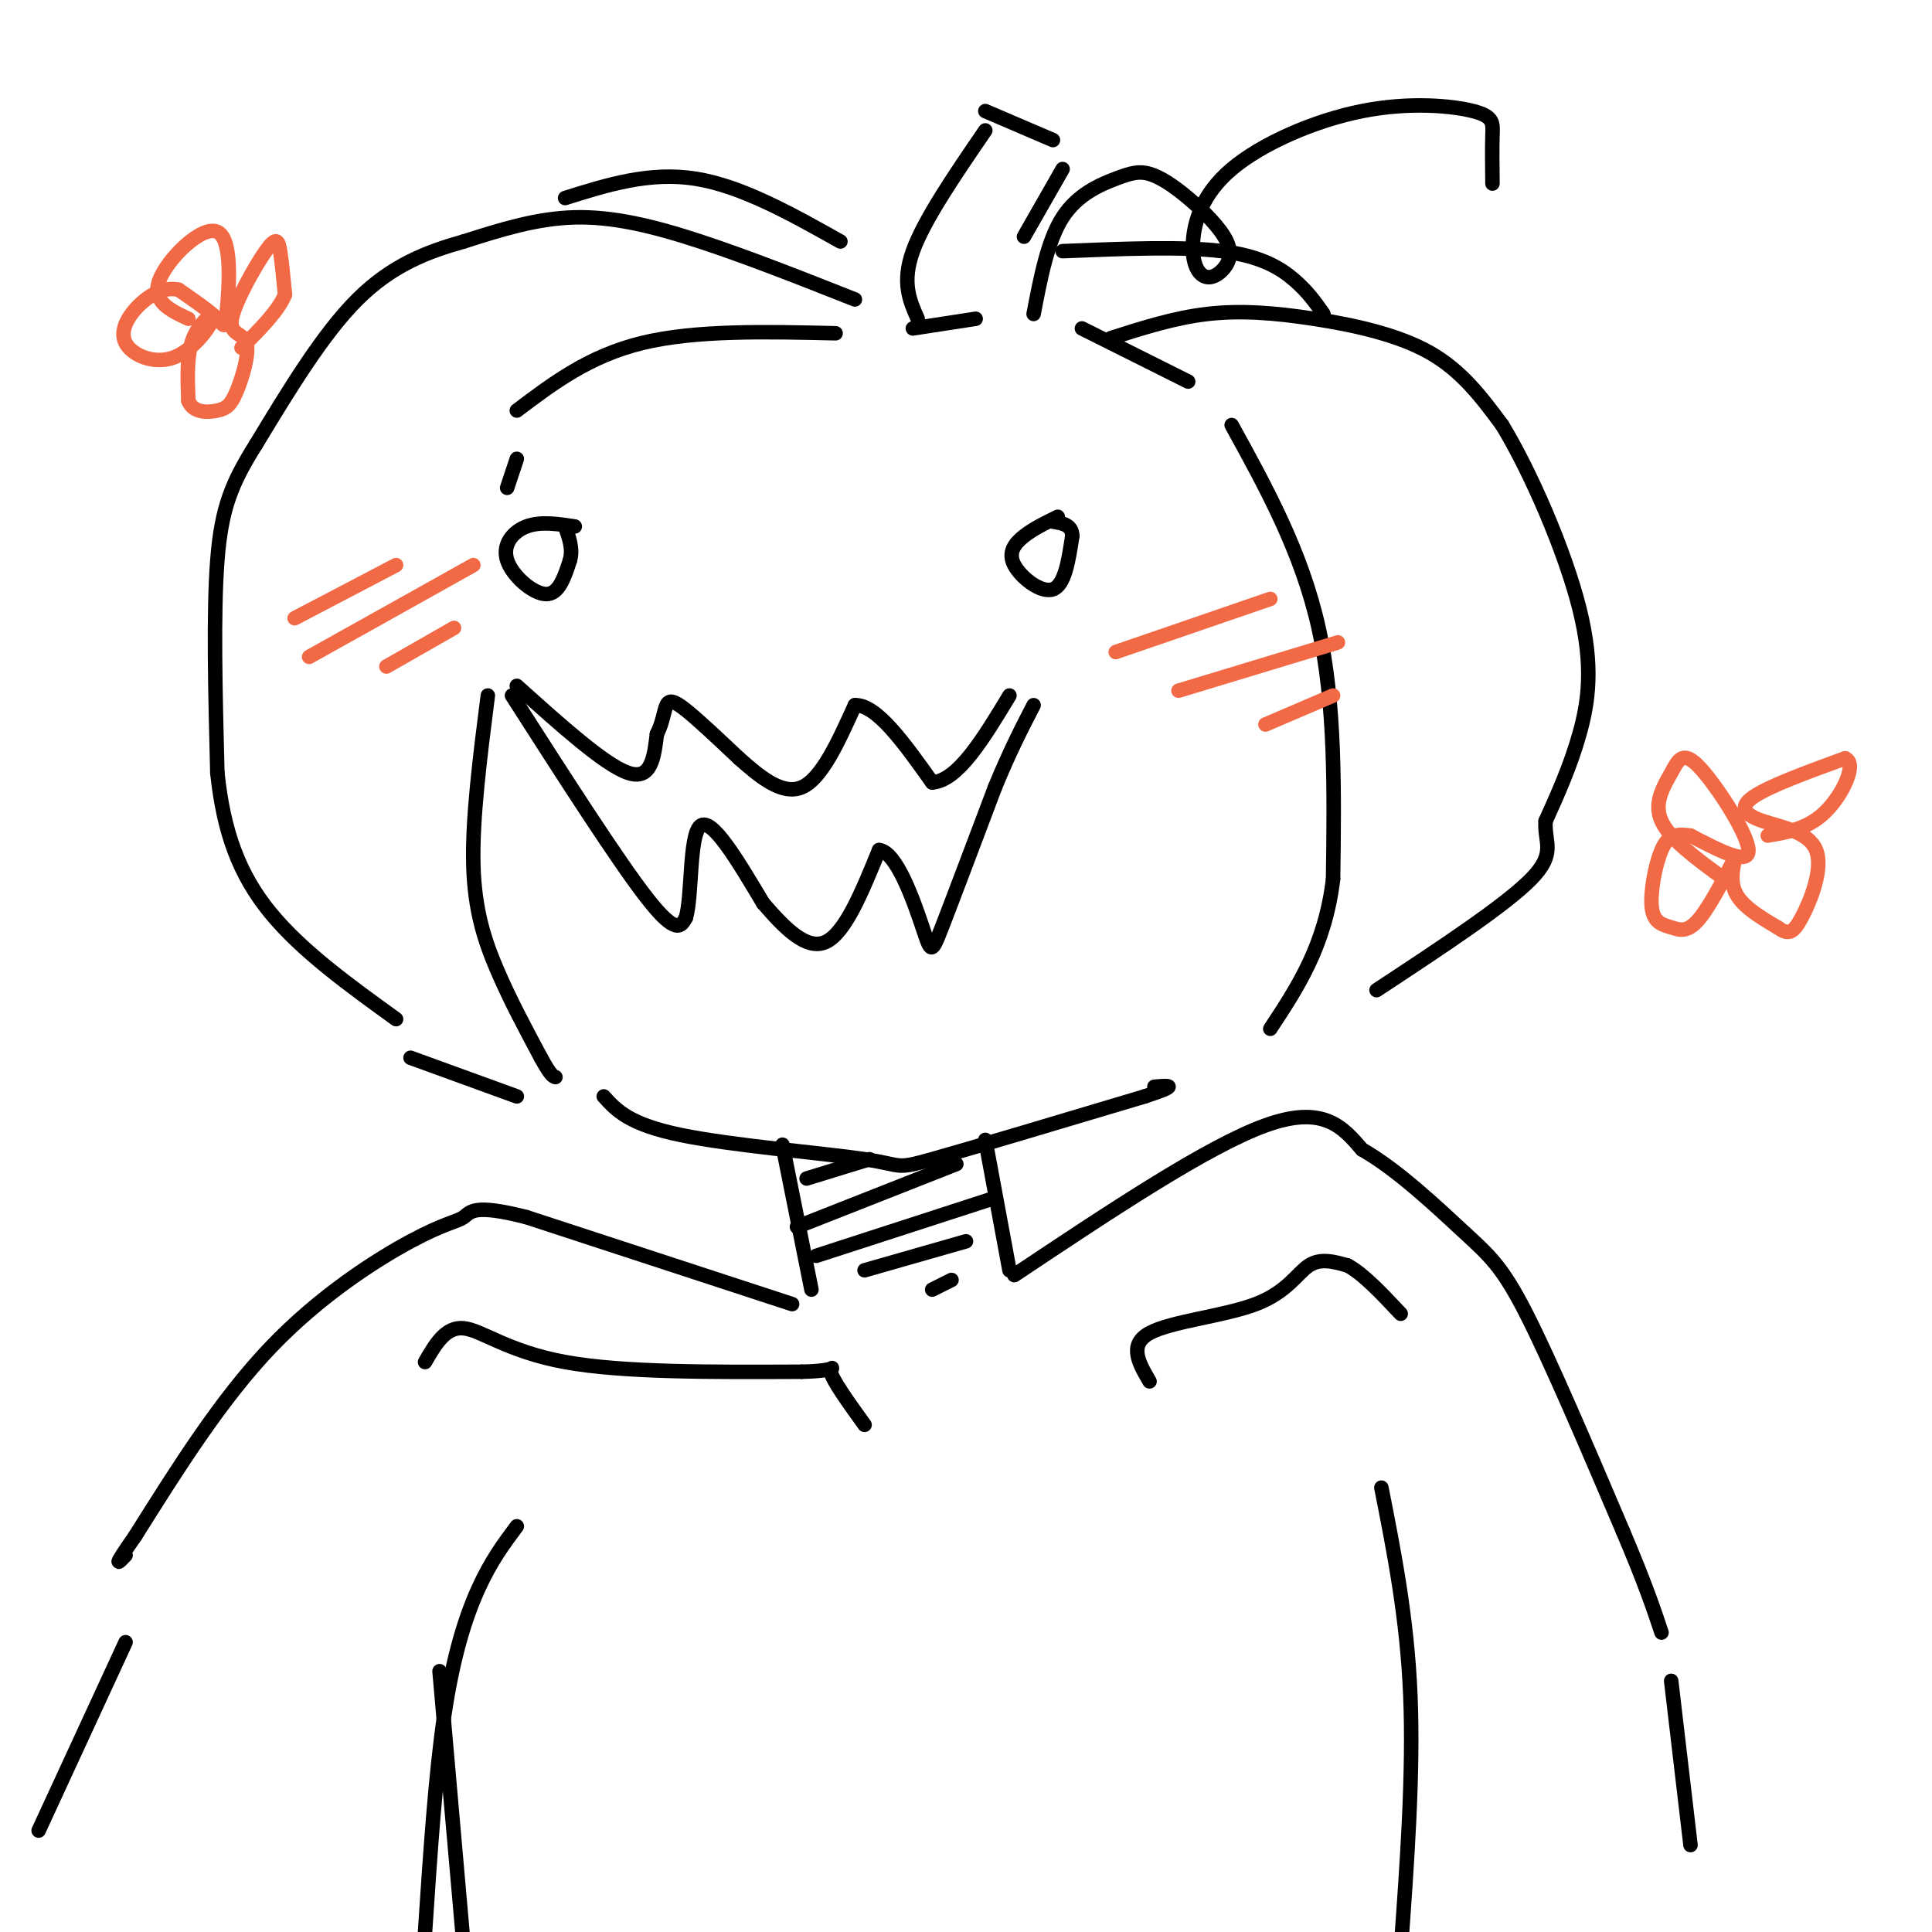 <svg viewBox='0 0 400 400' version='1.1' xmlns='http://www.w3.org/2000/svg' xmlns:xlink='http://www.w3.org/1999/xlink'><g fill='none' stroke='rgb(0,0,0)' stroke-width='3' stroke-linecap='round' stroke-linejoin='round'><path d='M119,109c-3.565,-0.542 -7.131,-1.083 -10,0c-2.869,1.083 -5.042,3.792 -4,7c1.042,3.208 5.298,6.917 8,7c2.702,0.083 3.851,-3.458 5,-7'/><path d='M118,116c0.667,-2.333 -0.167,-4.667 -1,-7'/><path d='M219,107c-2.518,1.226 -5.036,2.452 -7,4c-1.964,1.548 -3.375,3.417 -2,6c1.375,2.583 5.536,5.881 8,5c2.464,-0.881 3.232,-5.940 4,-11'/><path d='M222,111c0.000,-2.333 -2.000,-2.667 -4,-3'/><path d='M107,142c9.083,8.167 18.167,16.333 23,18c4.833,1.667 5.417,-3.167 6,-8'/><path d='M136,152c1.274,-2.536 1.458,-4.875 2,-6c0.542,-1.125 1.440,-1.036 4,1c2.560,2.036 6.780,6.018 11,10'/><path d='M153,157c4.111,3.644 8.889,7.756 13,6c4.111,-1.756 7.556,-9.378 11,-17'/><path d='M177,146c4.500,-0.167 10.250,7.917 16,16'/><path d='M193,162c5.333,-0.333 10.667,-9.167 16,-18'/><path d='M106,144c11.000,17.167 22.000,34.333 28,42c6.000,7.667 7.000,5.833 8,4'/><path d='M142,190c1.333,-4.311 0.667,-17.089 3,-19c2.333,-1.911 7.667,7.044 13,16'/><path d='M158,187c4.422,5.111 8.978,9.889 13,8c4.022,-1.889 7.511,-10.444 11,-19'/><path d='M182,176c3.631,0.333 7.208,10.667 9,16c1.792,5.333 1.798,5.667 4,0c2.202,-5.667 6.601,-17.333 11,-29'/><path d='M206,163c3.167,-7.667 5.583,-12.333 8,-17'/><path d='M190,66c-1.667,-3.750 -3.333,-7.500 -1,-14c2.333,-6.500 8.667,-15.750 15,-25'/><path d='M189,68c0.000,0.000 13.000,-2.000 13,-2'/><path d='M204,23c0.000,0.000 14.000,6.000 14,6'/><path d='M220,35c0.000,0.000 -8.000,14.000 -8,14'/><path d='M214,65c1.455,-7.602 2.910,-15.203 6,-20c3.090,-4.797 7.815,-6.789 11,-8c3.185,-1.211 4.831,-1.641 7,-1c2.169,0.641 4.862,2.354 8,5c3.138,2.646 6.720,6.227 8,9c1.280,2.773 0.257,4.738 -1,6c-1.257,1.262 -2.750,1.821 -4,1c-1.250,-0.821 -2.258,-3.022 -2,-7c0.258,-3.978 1.782,-9.735 8,-15c6.218,-5.265 17.131,-10.040 27,-12c9.869,-1.960 18.696,-1.105 23,0c4.304,1.105 4.087,2.458 4,5c-0.087,2.542 -0.043,6.271 0,10'/><path d='M177,62c-11.133,-4.400 -22.267,-8.800 -32,-12c-9.733,-3.200 -18.067,-5.200 -26,-5c-7.933,0.200 -15.467,2.600 -23,5'/><path d='M96,50c-7.533,2.111 -14.867,4.889 -22,12c-7.133,7.111 -14.067,18.556 -21,30'/><path d='M53,92c-5.044,8.044 -7.156,13.156 -8,24c-0.844,10.844 -0.422,27.422 0,44'/><path d='M45,160c1.289,12.311 4.511,21.089 11,29c6.489,7.911 16.244,14.956 26,22'/><path d='M173,69c-14.500,-0.333 -29.000,-0.667 -40,2c-11.000,2.667 -18.500,8.333 -26,14'/><path d='M107,95c0.000,0.000 -2.000,6.000 -2,6'/><path d='M101,144c-1.622,12.733 -3.244,25.467 -3,35c0.244,9.533 2.356,15.867 5,22c2.644,6.133 5.822,12.067 9,18'/><path d='M112,219c2.000,3.667 2.500,3.833 3,4'/><path d='M85,219c0.000,0.000 22.000,8.000 22,8'/><path d='M125,227c2.619,2.893 5.238,5.786 16,8c10.762,2.214 29.667,3.750 38,5c8.333,1.250 6.095,2.214 14,0c7.905,-2.214 25.952,-7.607 44,-13'/><path d='M237,227c7.667,-2.500 4.833,-2.250 2,-2'/><path d='M224,68c0.000,0.000 22.000,11.000 22,11'/><path d='M255,88c7.250,13.167 14.500,26.333 18,42c3.500,15.667 3.250,33.833 3,52'/><path d='M276,182c-1.667,13.833 -7.333,22.417 -13,31'/><path d='M230,70c6.589,-2.107 13.179,-4.214 20,-5c6.821,-0.786 13.875,-0.250 22,1c8.125,1.250 17.321,3.214 24,7c6.679,3.786 10.839,9.393 15,15'/><path d='M311,88c5.857,9.583 13.000,26.042 16,38c3.000,11.958 1.857,19.417 0,26c-1.857,6.583 -4.429,12.292 -7,18'/><path d='M320,170c-0.333,4.444 2.333,6.556 -3,12c-5.333,5.444 -18.667,14.222 -32,23'/><path d='M117,41c8.750,-2.750 17.500,-5.500 27,-4c9.500,1.500 19.750,7.250 30,13'/><path d='M220,52c12.400,-0.511 24.800,-1.022 33,0c8.200,1.022 12.200,3.578 15,6c2.800,2.422 4.400,4.711 6,7'/><path d='M162,237c0.000,0.000 6.000,30.000 6,30'/><path d='M204,236c0.000,0.000 5.000,27.000 5,27'/><path d='M164,270c0.000,0.000 -55.000,-18.000 -55,-18'/><path d='M109,252c-11.159,-2.861 -11.558,-1.014 -13,0c-1.442,1.014 -3.927,1.196 -11,5c-7.073,3.804 -18.735,11.230 -29,22c-10.265,10.770 -19.132,24.885 -28,39'/><path d='M28,318c-5.000,7.167 -3.500,5.583 -2,4'/><path d='M210,264c20.000,-13.333 40.000,-26.667 52,-31c12.000,-4.333 16.000,0.333 20,5'/><path d='M282,238c7.310,4.143 15.583,12.000 21,17c5.417,5.000 7.976,7.143 13,17c5.024,9.857 12.512,27.429 20,45'/><path d='M336,317c4.667,11.000 6.333,16.000 8,21'/><path d='M346,348c0.000,0.000 4.000,34.000 4,34'/><path d='M167,244c0.000,0.000 13.000,-4.000 13,-4'/><path d='M165,254c0.000,0.000 33.000,-13.000 33,-13'/><path d='M169,260c0.000,0.000 37.000,-12.000 37,-12'/><path d='M179,263c0.000,0.000 21.000,-6.000 21,-6'/><path d='M193,267c0.000,0.000 4.000,-2.000 4,-2'/><path d='M26,340c0.000,0.000 -18.000,39.000 -18,39'/><path d='M88,282c2.133,-3.689 4.267,-7.378 8,-7c3.733,0.378 9.067,4.822 21,7c11.933,2.178 30.467,2.089 49,2'/><path d='M166,284c8.644,-0.178 5.756,-1.622 6,0c0.244,1.622 3.622,6.311 7,11'/><path d='M238,286c-2.208,-3.786 -4.417,-7.571 0,-10c4.417,-2.429 15.458,-3.500 22,-6c6.542,-2.500 8.583,-6.429 11,-8c2.417,-1.571 5.208,-0.786 8,0'/><path d='M279,262c3.167,1.667 7.083,5.833 11,10'/></g>
<g fill='none' stroke='rgb(242,105,70)' stroke-width='3' stroke-linecap='round' stroke-linejoin='round'><path d='M61,128c0.000,0.000 21.000,-11.000 21,-11'/><path d='M64,136c0.000,0.000 34.000,-19.000 34,-19'/><path d='M80,138c0.000,0.000 14.000,-8.000 14,-8'/><path d='M231,135c0.000,0.000 32.000,-11.000 32,-11'/><path d='M244,143c0.000,0.000 33.000,-10.000 33,-10'/><path d='M262,150c0.000,0.000 14.000,-6.000 14,-6'/></g>
<g fill='none' stroke='rgb(0,0,0)' stroke-width='3' stroke-linecap='round' stroke-linejoin='round'><path d='M107,316c-2.689,3.600 -5.378,7.200 -8,13c-2.622,5.800 -5.178,13.800 -7,26c-1.822,12.200 -2.911,28.600 -4,45'/><path d='M286,308c2.667,13.500 5.333,27.000 6,43c0.667,16.000 -0.667,34.500 -2,53'/><path d='M91,346c0.000,0.000 5.000,57.000 5,57'/></g>
<g fill='none' stroke='rgb(242,105,70)' stroke-width='3' stroke-linecap='round' stroke-linejoin='round'><path d='M39,66c-3.831,-1.789 -7.662,-3.579 -6,-8c1.662,-4.421 8.817,-11.474 12,-10c3.183,1.474 2.396,11.474 2,16c-0.396,4.526 -0.399,3.579 -2,2c-1.601,-1.579 -4.801,-3.789 -8,-6'/><path d='M37,60c-2.744,-0.649 -5.604,0.728 -8,3c-2.396,2.272 -4.327,5.437 -3,8c1.327,2.563 5.912,4.522 10,3c4.088,-1.522 7.677,-6.525 8,-8c0.323,-1.475 -2.622,0.579 -4,4c-1.378,3.421 -1.189,8.211 -1,13'/><path d='M39,83c1.014,2.550 4.050,2.426 6,2c1.950,-0.426 2.813,-1.153 4,-4c1.187,-2.847 2.699,-7.813 2,-10c-0.699,-2.188 -3.610,-1.597 -3,-5c0.610,-3.403 4.741,-10.801 7,-14c2.259,-3.199 2.645,-2.200 3,0c0.355,2.200 0.677,5.600 1,9'/><path d='M59,61c-1.333,3.333 -5.167,7.167 -9,11'/><path d='M357,182c-5.638,-4.110 -11.276,-8.220 -13,-12c-1.724,-3.780 0.466,-7.230 2,-10c1.534,-2.770 2.413,-4.861 6,-1c3.587,3.861 9.882,13.675 10,17c0.118,3.325 -5.941,0.163 -12,-3'/><path d='M350,173c-3.046,-0.454 -4.662,-0.091 -6,3c-1.338,3.091 -2.397,8.908 -2,12c0.397,3.092 2.250,3.458 4,4c1.750,0.542 3.397,1.259 6,-2c2.603,-3.259 6.162,-10.493 7,-12c0.838,-1.507 -1.046,2.712 0,6c1.046,3.288 5.023,5.644 9,8'/><path d='M368,192c2.189,1.551 3.161,1.429 5,-2c1.839,-3.429 4.544,-10.167 3,-14c-1.544,-3.833 -7.339,-4.763 -11,-6c-3.661,-1.237 -5.189,-2.782 -2,-5c3.189,-2.218 11.094,-5.109 19,-8'/><path d='M382,157c2.600,0.978 -0.400,7.422 -4,11c-3.600,3.578 -7.800,4.289 -12,5'/></g>
</svg>